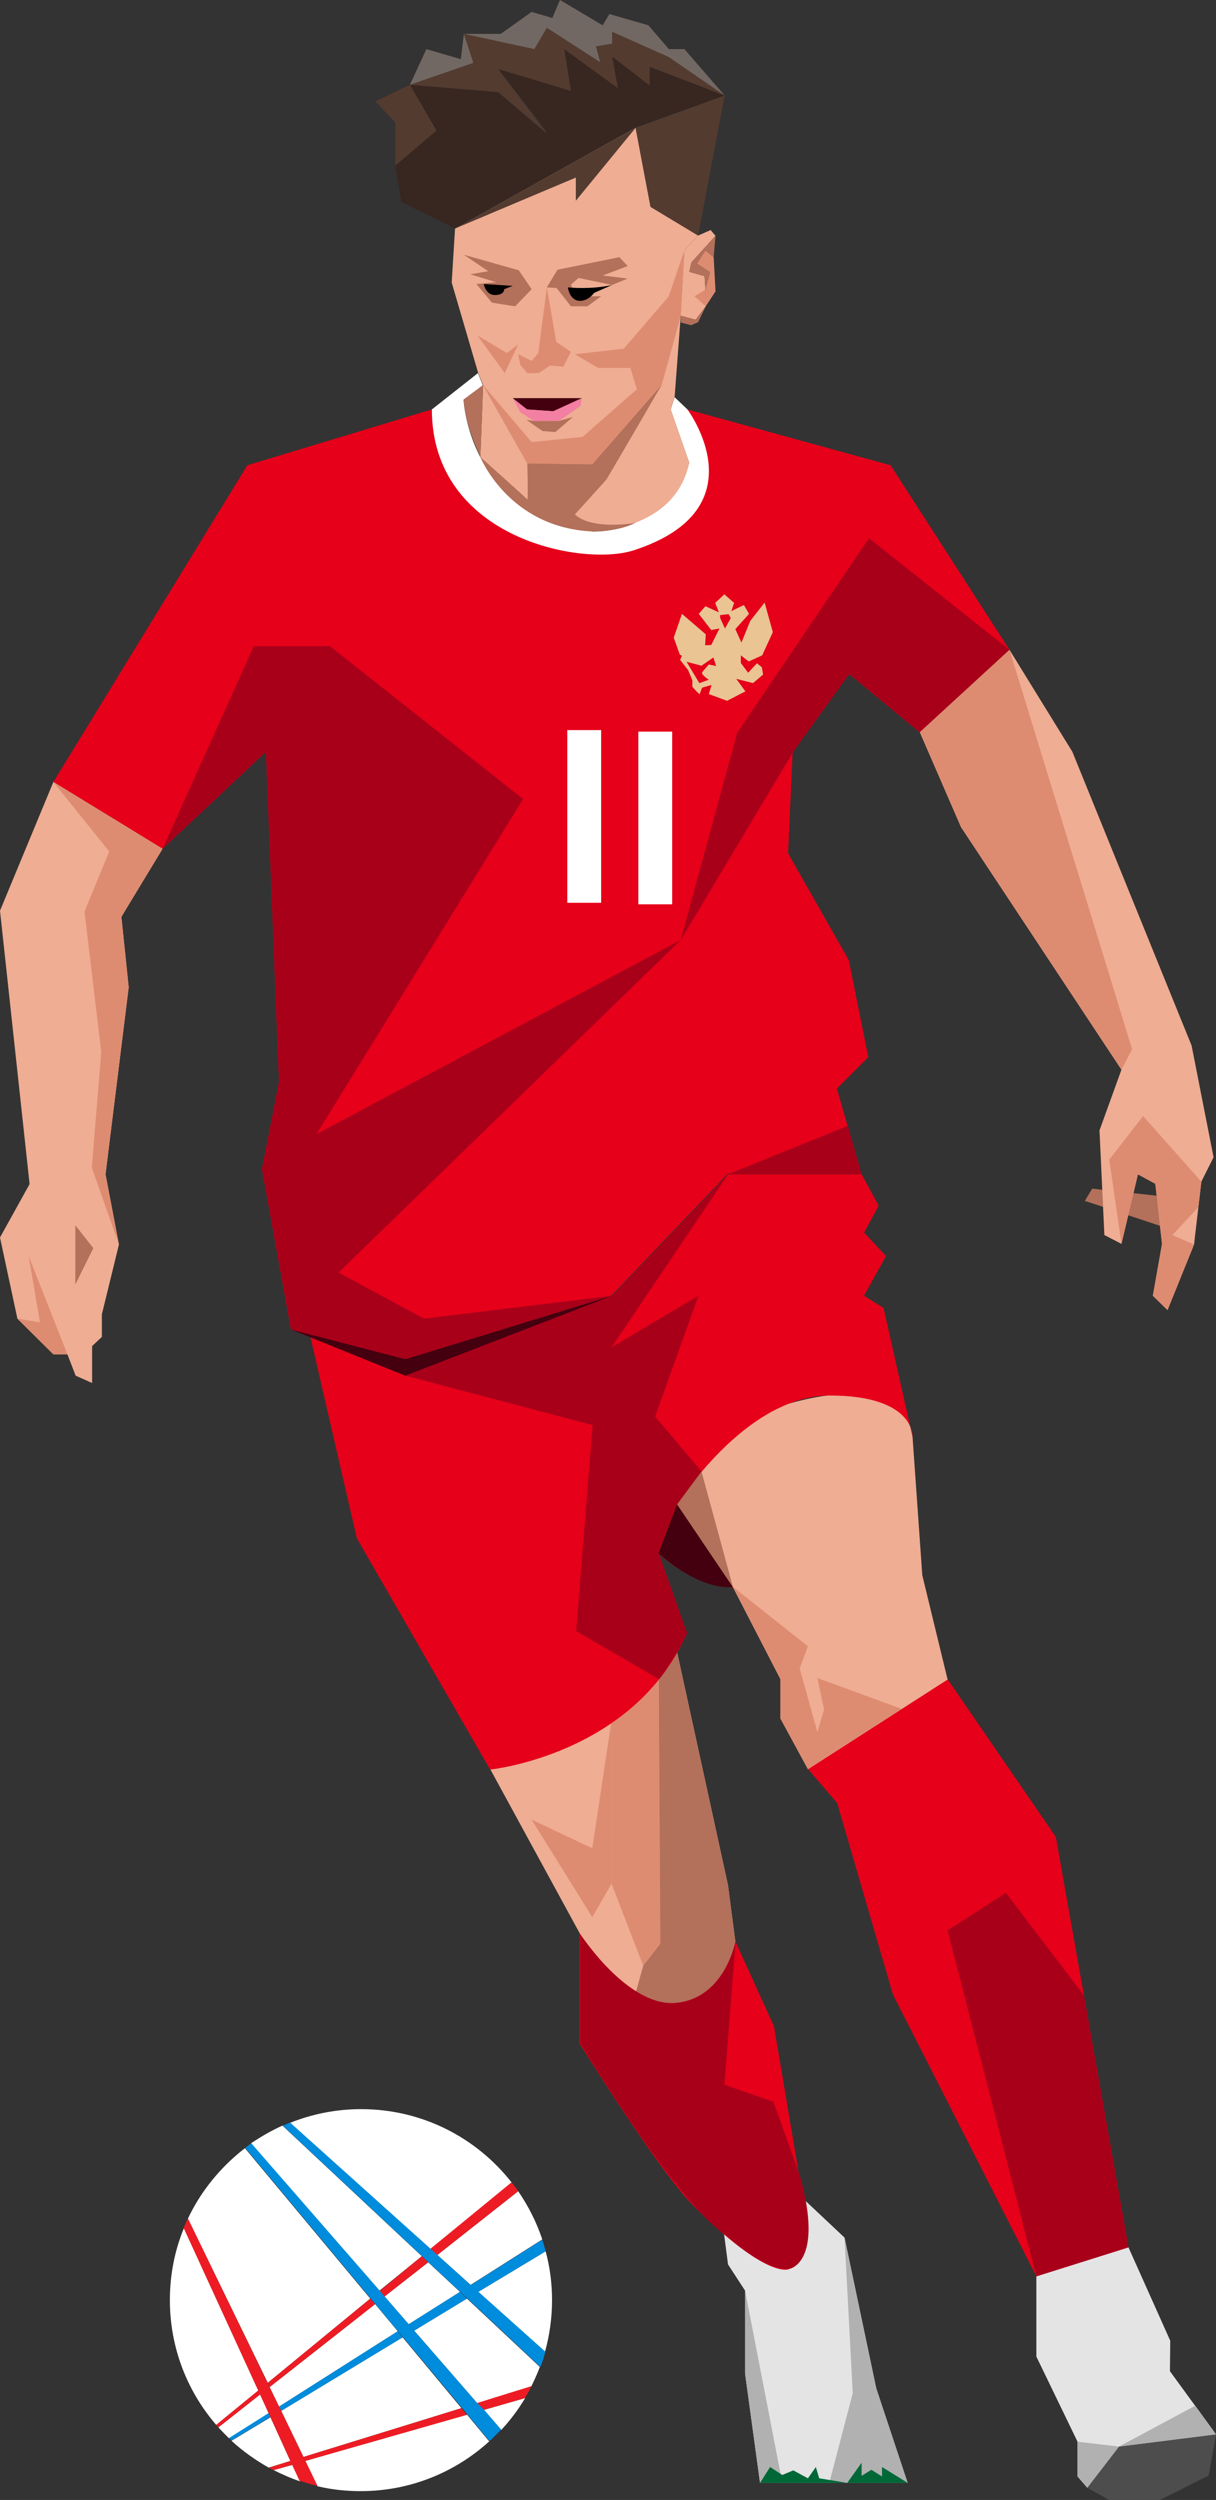 <?xml version="1.0" encoding="UTF-8"?> <svg xmlns="http://www.w3.org/2000/svg" xmlns:xlink="http://www.w3.org/1999/xlink" version="1.2" id="Layer_1" x="0px" y="0px" viewBox="0 0 398.7 819.4" overflow="visible" xml:space="preserve"><rect x="0" y="0" width="398.7" height="819.4" fill="#333333" stroke="none"/> <g> <g> <g> <g> <path fill="#FFFFFF" d="M141.6,134.2l15.1-11.9l1.6,4L152,131c0,0,1.6,37.9,42.2,43.2c0,0,23.1,1.4,31.8-22.5l-6.1-17.5l1.3-4 l4.2,4c0,0,29.2,27.7,0.6,51.7S124.1,171.6,141.6,134.2z"></path> <path fill="#E60019" d="M141.6,134.2l-60.5,18.3L17.5,256.3l35.8,21.9l33.9-31.8l4.3,108.2l-5.6,28.6l9.5,52.5l37.4,15.1 l67.8-26.3l38-39.8h43.8l-8-27.9l10.3-10.3l-6.4-31.8l-19.9-35l1.5-33.4l18.4-25.5l23.1,19.1L331,213l-39-60.5l-66.6-18.3 c0,0,24.4,32.6-17.7,46.2C190.8,185.8,141.6,176.4,141.6,134.2z"></path> <polygon fill="#A9001A" points="53.3,278.2 83.2,211.8 108.2,211.8 171.5,261.9 103.8,371.7 223.2,308.1 111,417.1 139,432.2 200.7,424.7 132.9,450.9 95.5,435.8 85.9,383.3 91.5,354.6 87.2,246.4 "></polygon> <polygon fill="#A9001A" points="260.1,246.4 223.2,308.1 241.7,240.2 284.9,176.4 331,213 301.6,240 278.5,220.9 "></polygon> <polygon fill="#E4E4E4" points="263.4,720.7 276.9,733.4 287.3,782.8 297.6,813.8 249.2,813.8 244.3,778 244.3,750.8 238.7,742.2 237.4,732.2 "></polygon> <path fill="#E60019" d="M190.2,633.9c0,0,31.8,47.7,50.9,2.4l12.7,27.9l9.5,56.5c0,0,5.6,15.9-4.8,23.1c0,0-7.2,3.2-31.1-20.8 c-11.5-11.5-37.4-53.3-37.4-53.3V633.9z"></path> <polygon fill="#E60019" points="264.9,579.8 310.7,550.4 346.2,602.1 370,736.6 339.8,746.1 292.8,653.8 274.5,591 "></polygon> <path fill="#EFAD93" d="M222,493.1l18.3,27.1l15.6,30.2v12.9l9,16.6l45.8-29.4l-8.3-34.2l-3.2-45.4c0,0-0.8-21.8-40-11 C247.2,463.1,236.3,466.8,222,493.1z"></path> <path fill="#EFAD93" d="M160.7,579.8c0,0,39.8-4.1,61.3-38.3l16.7,76.4l2.4,18.4c0,0-15.9,47-50.9-2.4L160.7,579.8z"></path> <polygon fill="#A9001A" points="238.7,384.9 278,369 282.5,384.9 "></polygon> <polygon fill="#EFAD93" points="17.5,256.3 0,298.5 9.7,388.1 0,405.6 5.7,432.2 17.5,443.9 22.1,443.9 24.8,450.9 30.2,453.3 30.2,441.2 33.4,438.2 33.4,430.8 39,407.9 34.6,384.9 42.2,323.6 39.8,300.5 53.3,278.2 "></polygon> <polygon fill="#E4E4E4" points="339.8,746.1 339.8,772.4 353.3,800.3 353.3,811.7 356.5,815.4 366.9,801.9 398.7,797.9 383.6,777.2 383.7,767.2 370,736.6 "></polygon> <polygon fill="#4D4D4D" points="356.5,815.4 363.7,819.4 380.3,819.4 396.3,811.4 398.7,797.9 366.9,801.9 "></polygon> <polygon fill="#B3705A" points="379.2,391.9 358.1,389.6 355.7,393.6 380.4,401.8 "></polygon> <polygon fill="#EFAD93" points="301.6,240 315.1,271.1 367.7,350.6 360.5,370.5 362.1,404.8 367.7,407.7 373.1,384.9 378.8,388 381,407.7 378,424.7 382.8,429.4 391.5,407.9 393.9,387.3 397.9,379.3 390.7,342.7 351.6,246.4 331,213 "></polygon> <polygon fill="#DE8C71" points="331,213 371.2,343.9 367.7,350.6 315.1,271.1 301.6,240 "></polygon> <polygon fill="#DE8C71" points="380.3,411.7 378,424.7 382.8,429.4 391.5,407.9 384.4,404.8 392.9,395.7 393.9,387.3 374.8,365.8 363.7,380.1 367.7,407.7 373.1,384.9 378.8,388 381,407.7 "></polygon> <polygon fill="#DE8C71" points="200.5,563.9 200.5,617.4 194.2,628.4 174.3,596.4 194.2,605.8 "></polygon> <polygon fill="#DE8C71" points="210.9,644.3 216.5,637.1 216,550.4 200.5,563.9 200.5,617.4 "></polygon> <path fill="#B3705A" d="M216,550.4l6-8.8l16.7,76.5l2.4,18.3c0,0-3.4,18.2-18.9,20.1c-6.4,0.8-9-0.6-13.7-3.6l2.4-8.6l5.6-7.2 L216,550.4z"></path> <path fill="#E60019" d="M200.7,424.7l38-39.8h43.8l5.6,10.3l-4.8,8.8l7.2,7.7l-7.2,13l6.4,4l9.5,42.2c0,0,0.8-13.5-27.1-13.5 c-27.9,0-50.1,35.8-50.1,35.8l18.3,27.1c-12.7,0-24.4-11.1-24.4-11.1l9.3,26.2c-17.5,39.8-64.5,44.6-64.5,44.6L117,504.2 l-15.2-65.9l31.1,12.6L200.7,424.7z"></path> <path fill="#A9001A" d="M200.5,441.6l28.5-16.9l-14.2,39.6l15.3,18.1l-8,10.7l-6.1,16l9.3,26.2c0,0-3.2,7.2-9.2,15.1 c-27.4-15.9-27.2-15.8-27.2-15.8l5.4-67.5l-61.3-16.2l67.8-26.3l38-39.8L200.5,441.6z"></path> <polygon fill="#DE8C71" points="264.9,539.6 240.3,520.1 255.9,550.4 255.9,563.3 264.9,579.8 295.6,560.1 268,550 270.2,560.3 268,567.7 262.2,546.8 "></polygon> <polygon fill="#B3705A" points="230,482.3 240.3,520.1 222,493.1 "></polygon> <path fill="#44000F" d="M222,493.1l-6.1,16c0,0,12.5,11.9,24.4,11.1L222,493.1z"></path> <polygon fill="#A9001A" points="339.8,746.1 310.7,632.7 329.8,620.4 355.4,654 370,736.6 "></polygon> <path fill="#A9001A" d="M190.2,633.9v35.7c0,0,31.1,51.8,47.3,62.6c0,0,13.2,12.4,21.2,11.5c0,0,11.7-1.7,3.5-30.8l-8.6-24 l-16.1-5.6l3.7-47c0,0-3.3,18.1-18.9,20.1C206.3,658.6,190.2,633.9,190.2,633.9z"></path> <rect x="186" y="239.3" fill="#FFFFFF" width="11.1" height="56.6"></rect> <rect x="209.3" y="239.8" fill="#FFFFFF" width="11.1" height="56.6"></rect> <polygon fill="#44000F" points="95.5,435.8 132.9,450.9 200.7,424.7 132.9,445.5 "></polygon> <polygon fill="#DE8C71" points="5.7,432.2 13.1,433.4 9.4,411.7 22.1,443.9 17.5,443.9 "></polygon> <polygon fill="#B3705A" points="24.7,421 24.7,401.6 30.6,409.1 "></polygon> <polygon fill="#DE8C71" points="17.5,256.3 35.8,279.1 27.7,298.8 33.2,344.8 30.1,382.7 39,407.9 34.6,384.9 42.2,323.6 39.8,300.5 53.3,278.2 "></polygon> <path fill="#EFAD93" d="M158.4,126.2l-0.9,23.5c0,0,8.3,21.9,36.7,24.4c0,0,27.1,0.1,31.8-22.5l-6.1-17.5l1.3-4l2-26.7 l-6.2,22.4l-22.9,26.3l-21.3-0.4L158.4,126.2z"></path> <polygon fill="#EFAD93" points="149.2,74.9 148.1,92.6 156.8,122.3 158.4,126.2 172.9,151.9 194.2,152.2 217,125.9 223.2,103.5 224.4,82.1 228.9,77.2 213.3,67.8 208.4,41.9 "></polygon> <polygon fill="#B3705A" points="152.1,83.5 160.1,88.9 154.2,89.9 162.7,92.5 156.2,93.1 161.3,99.2 168.9,100.4 174.3,94.8 170.1,88.6 "></polygon> <polygon fill="#B3705A" points="179.3,94.2 182.8,88.4 203.1,84.3 205.8,87.2 197.6,90.3 205.8,91.3 200.7,93.4 189.7,91.1 187.2,93.3 188.8,97.1 197.1,97.1 192.6,100.4 187.2,100.4 182.5,94.4 "></polygon> <polygon fill="#DE8C71" points="179.3,94.2 176.5,115.7 174.3,118.3 169.9,116.1 170.6,119.6 172.9,122.3 176.6,122.3 180.4,119.8 184.7,120.2 187.2,115.3 182.4,112.1 "></polygon> <path d="M186.2,94.2c0,0,7.6,0.8,14.5-0.8l-5.9,2.6c0,0-1.8,2.6-4.6,2.6C186.7,98.6,186.2,94.2,186.2,94.2z"></path> <path d="M158.6,93.1l9.5,0.6l-2.8,1.1c0,0,0.2,1.9-3.1,1.9C159.3,96.7,158.6,93.1,158.6,93.1z"></path> <polygon fill="#DE8C71" points="224.4,82.1 208.8,127.6 191,143.2 174.3,144.9 158.4,126.2 172.9,151.9 194.2,152.2 217,125.9 223.2,103.5 "></polygon> <path fill="#B3705A" d="M158.4,126.2l-0.9,23.5c0,0-5.4-11-5.4-18.8L158.4,126.2z"></path> <polygon fill="#DE8C71" points="156.6,110 166.2,115.7 169.9,112.9 165.5,122.3 "></polygon> <polygon fill="#DE8C71" points="188.5,116.1 196.1,120.6 206.7,120.6 208.8,127.6 219.3,97.1 204.5,114.3 "></polygon> <polygon fill="#EFAD93" points="224.4,82.1 228.9,77.2 233,75.4 234.6,77.3 226.7,86 226,89.1 231,90.5 231.3,94.9 231.4,100.4 228.1,104.8 223.2,103.5 "></polygon> <polygon fill="#B3705A" points="234,84.3 231.3,82.1 228.5,86.4 232.8,89.2 231.3,94.9 231,90.5 226,89.1 226.7,86 234.6,77.3 "></polygon> <polygon fill="#B3705A" points="223.2,103.5 228.1,104.8 231.4,100.4 228.9,105.6 226.6,106.6 223.2,105.7 "></polygon> <polygon fill="#DE8C71" points="234,84.3 234.6,95.5 231.4,100.4 231.3,94.9 232.8,89.2 228.5,86.4 231.3,82.1 "></polygon> <polygon fill="#DE8C71" points="231.3,94.9 227.7,97.1 231.4,100.4 "></polygon> <path fill="#B3705A" d="M172.9,151.9c0,0,0.3,12.2,0,11.8c-0.3-0.4-15.4-13.9-15.4-13.9s9.2,23.1,36.7,24.4 c0,0,8.1,0.2,14.1-2.8c0,0-14.2,2.5-19.8-2.8c0,0,9.9-10.9,10.3-11.4c0.4-0.5,18.3-31.3,18.3-31.3l-22.9,26.3L172.9,151.9z"></path> <polygon fill="#533B30" points="208.4,41.9 213.3,67.8 228.9,77.2 237.6,31.3 "></polygon> <path fill="#382620" d="M149.2,74.9l-17.6-8.7l-2-12l13.5-11.5l-8.7-15l28.9,2.4c0,0,15.9,14.1,16,13.5c0.1-0.7-16-21.1-16-21.1 l23.9,7.2L185,16.1l17.6,12.8l-1.9-10.4L213,28v-6.1l24.5,9.4l-29.2,10.5L149.2,74.9z"></path> <polygon fill="#533B30" points="129.6,54.3 129.6,40.2 123.1,33.2 134.4,27.8 143.1,42.8 "></polygon> <polygon fill="#533B30" points="179.3,43.7 163.3,22.6 187.2,29.8 185,16.1 202.6,28.9 200.7,18.5 213,28 213,21.9 237.6,31.3 219.3,16.1 197.6,8.3 200.7,14.3 195.4,15.2 196.8,20.4 179.3,9.1 175.2,16.1 152.1,11.1 155.2,20.6 134.4,27.8 163.3,30.2 "></polygon> <polygon fill="#726863" points="152.1,11.1 164.2,11.1 174.3,3.9 181.1,5.9 183.6,0 197.6,8.3 199.8,4.6 212.6,8.3 219.3,16.1 224.4,16.1 237.6,31.3 219.3,18.7 200.7,10.4 200.7,14.3 195.4,15.2 196.8,20.4 179.3,9.1 175.2,16.1 "></polygon> <polygon fill="#726863" points="152.1,11.1 155.2,20.6 134.4,27.8 139.8,16.1 151.1,19.4 "></polygon> <polygon fill="#533B30" points="208.4,41.9 188.8,65.8 188.8,58.2 149.2,74.9 "></polygon> <polygon fill="#44000F" points="168.1,130.5 172.8,134.2 181.4,134.8 190.8,130.5 "></polygon> <polygon fill="#F37FA2" points="168.1,130.5 170.6,135.1 175.1,138 183.2,138 190.3,133.1 190.8,130.5 181.4,134.8 172.8,134.2 "></polygon> <polygon fill="#B3705A" points="172.6,137.6 177.9,141.3 182.1,141.6 187.8,136.7 183.2,138 175.1,138 "></polygon> </g> <polygon fill="#B1B1B1" points="244.3,750.8 256.5,813.8 249.2,813.8 244.3,778 "></polygon> <polygon fill="#B1B1B1" points="276.9,733.4 279.6,784.4 271.9,813.8 297.6,813.8 287.3,782.8 "></polygon> <polygon fill="#B1B1B1" points="353.3,800.3 366.9,801.9 391.9,788.5 398.7,797.9 366.9,801.9 356.5,815.4 353.3,811.7 "></polygon> </g> <polygon fill="#006837" points="249.2,813.8 252.5,808.6 256.5,811.2 260.1,809.7 264.9,812.3 267.5,808.6 268.6,812.3 277.8,813.8 282.5,807.2 282.5,811.5 285.7,809.5 289.2,811.7 289.2,808.6 297.6,813.8 "></polygon> </g> <path fill="#EAC493" d="M245.5,216.8l4.4-2l3.5-7.6l-2.7-9.7l-4.7,6l-2.9,7.1l-2-4.4l4.5-5l-1.7-2.9l-4.1,2l0.9-2.7l-3.2-2.8 l-3,2.8l1.2,3.1l-4.4-2l-2.2,2.5l4.1,5.3l2.7-0.5l-2.7,5.4l-2,0.1l0.2-3.6l-7.8-6.7l-2.7,7.8l2,5.6l0.7,0.3l-0.6,1.4l2.6,3.3 l1.4,3.4v2.1c0,0,2.4,2.7,2.4,2.4c0.1-0.3,0.8-2.1,0.8-2.1l3.1-0.9l-0.9,3l6,2.2l6-3.1l-3-4.1l5.5,1.4l3.3-2.8l-0.4-2.4l-1.6-1.3 l-2.9,3.1l-2.4-3.2v-2.5L245.5,216.8z M232.4,217.8c0,0-1.8,2-2.2,2.6c-0.4,0.7,2.2,2.4,2.2,2.4l-3.1,1.1l-4.2-7l4.9,1.3l3.9-2.7 l0.9,2.8L232.4,217.8z M237.7,206l-1.6-3.5v-0.9l2.8-0.3l0.7,1.3L237.7,206z"></path> <g> <polygon fill="#FFFFFF" points="134,761.8 150.8,751.2 140.4,741.5 126.1,752.7 "></polygon> <path fill="#FFFFFF" d="M154.3,748.9l23.5-14.9c-1.9-5.7-4.6-11-7.9-15.8l-26.5,20.9L154.3,748.9z"></path> <path fill="#FFFFFF" d="M85.3,784.8l-13.7,10.8c1.1,1.2,2.3,2.4,3.5,3.6l13-8.2L85.3,784.8z"></path> <path fill="#FFFFFF" d="M178.7,770.8c1.5-5.4,2.3-11.1,2.3-16.9c0-5.5-0.7-10.9-2.1-16l-22.1,13.3L178.7,770.8z"></path> <path fill="#FFFFFF" d="M89.7,809.6c2.8,1.4,5.7,2.7,8.7,3.7l-2.5-5.4L89.7,809.6z"></path> <path fill="#FFFFFF" d="M60.3,730.3c-3,7.3-4.6,15.2-4.6,23.6c0,15.6,5.7,29.9,15.2,40.9l13.8-11.3L60.3,730.3z"></path> <path fill="#FFFFFF" d="M100.1,806.6l4,8.3c4.6,1.1,9.3,1.6,14.2,1.6c16.2,0,31-6.2,42.1-16.3l-7.3-8.8L100.1,806.6z"></path> <path fill="#FFFFFF" d="M164.3,796.5c3-3.2,5.6-6.7,7.9-10.5l-13.6,3.9L164.3,796.5z"></path> <path fill="#FFFFFF" d="M88.7,792.3L75.9,800c3.7,3.4,7.8,6.3,12.2,8.8l7.1-2.2L88.7,792.3z"></path> <path fill="#FFFFFF" d="M121.4,753.4l-41.1-49.3c-7.9,6.1-14.4,14-18.7,23.1L87.8,781L121.4,753.4z"></path> <path fill="#FFFFFF" d="M135.8,763.9l20.7,23.8l17.7-5.5c1-2.1,2-4.2,2.8-6.4l-23.9-22.4L135.8,763.9z"></path> <polygon fill="#FFFFFF" points="91.5,788.8 130.4,764.1 123,755.2 88.4,782.4 "></polygon> <path fill="#FFFFFF" d="M141.2,737.2l26.6-21.8c-11.5-14.7-29.3-24.1-49.4-24.1c-8.2,0-16.1,1.6-23.3,4.5L141.2,737.2z"></path> <path fill="#FFFFFF" d="M138.3,739.5l-45.7-42.8c-3.6,1.6-7,3.6-10.3,5.8l42.1,48.3L138.3,739.5z"></path> <polygon fill="#FFFFFF" points="99.5,805.3 151.3,789.3 132,766.1 92.2,790.2 "></polygon> <path fill="#ED1C24" d="M143.4,739.1l26.5-20.9c-0.7-1-1.4-2-2.2-2.9l-26.6,21.8L143.4,739.1z"></path> <polygon fill="#ED1C24" points="88.4,782.4 123,755.2 121.4,753.4 87.8,781 "></polygon> <path fill="#ED1C24" d="M84.7,783.5l-13.8,11.3c0.2,0.3,0.4,0.5,0.7,0.8l13.7-10.8L84.7,783.5z"></path> <polygon fill="#ED1C24" points="126.1,752.7 140.4,741.5 138.3,739.5 124.5,750.9 "></polygon> <path fill="#008CDD" d="M88.1,790.9l-13,8.2c0.3,0.3,0.6,0.5,0.8,0.8l12.8-7.7L88.1,790.9z"></path> <polygon fill="#008CDD" points="92.2,790.2 132,766.1 130.4,764.1 91.5,788.8 "></polygon> <path fill="#008CDD" d="M156.8,751.2l22.1-13.3c-0.3-1.3-0.7-2.5-1.1-3.8l-23.5,14.9L156.8,751.2z"></path> <polygon fill="#008CDD" points="135.8,763.9 153.1,753.4 150.8,751.2 134,761.8 "></polygon> <polygon fill="#ED1C24" points="100.1,806.6 153.1,791.5 151.3,789.3 99.5,805.3 "></polygon> <path fill="#ED1C24" d="M95.3,806.6l-7.1,2.2c0.5,0.3,1,0.6,1.6,0.8l6.2-1.8L95.3,806.6z"></path> <path fill="#ED1C24" d="M158.5,789.9l13.6-3.9c0.8-1.3,1.5-2.5,2.1-3.9l-17.7,5.5L158.5,789.9z"></path> <path fill="#008CDD" d="M154.3,748.9l-10.9-9.8l-2.2-2l-46.1-41.4c-0.8,0.3-1.6,0.7-2.4,1l45.7,42.8l2.1,2l10.4,9.7l2.4,2.2 l23.9,22.4c0.6-1.6,1.2-3.3,1.6-5l-21.9-19.6L154.3,748.9z"></path> <path fill="#008CDD" d="M156.5,787.7l-20.7-23.8l-1.8-2.1l-7.9-9.1l-1.6-1.9l-42.1-48.3c-0.7,0.5-1.4,1-2,1.5l41.1,49.3l1.5,1.8 l7.4,8.9l1.7,2l19.3,23.1l1.8,2.2l7.3,8.8c1.3-1.2,2.6-2.5,3.8-3.8l-5.7-6.6L156.5,787.7z"></path> <path fill="#ED1C24" d="M99.5,805.3l-7.3-15.1l-0.7-1.4l-3.1-6.4l-0.7-1.4l-26.1-53.9c-0.5,1-0.9,2.1-1.4,3.1l24.4,53.2l0.6,1.3 l2.8,6.1l0.6,1.3l6.5,14.3l0.6,1.3l2.5,5.4c1.9,0.6,3.9,1.2,5.9,1.7l-4-8.3L99.5,805.3z"></path> </g> </g> </svg> 